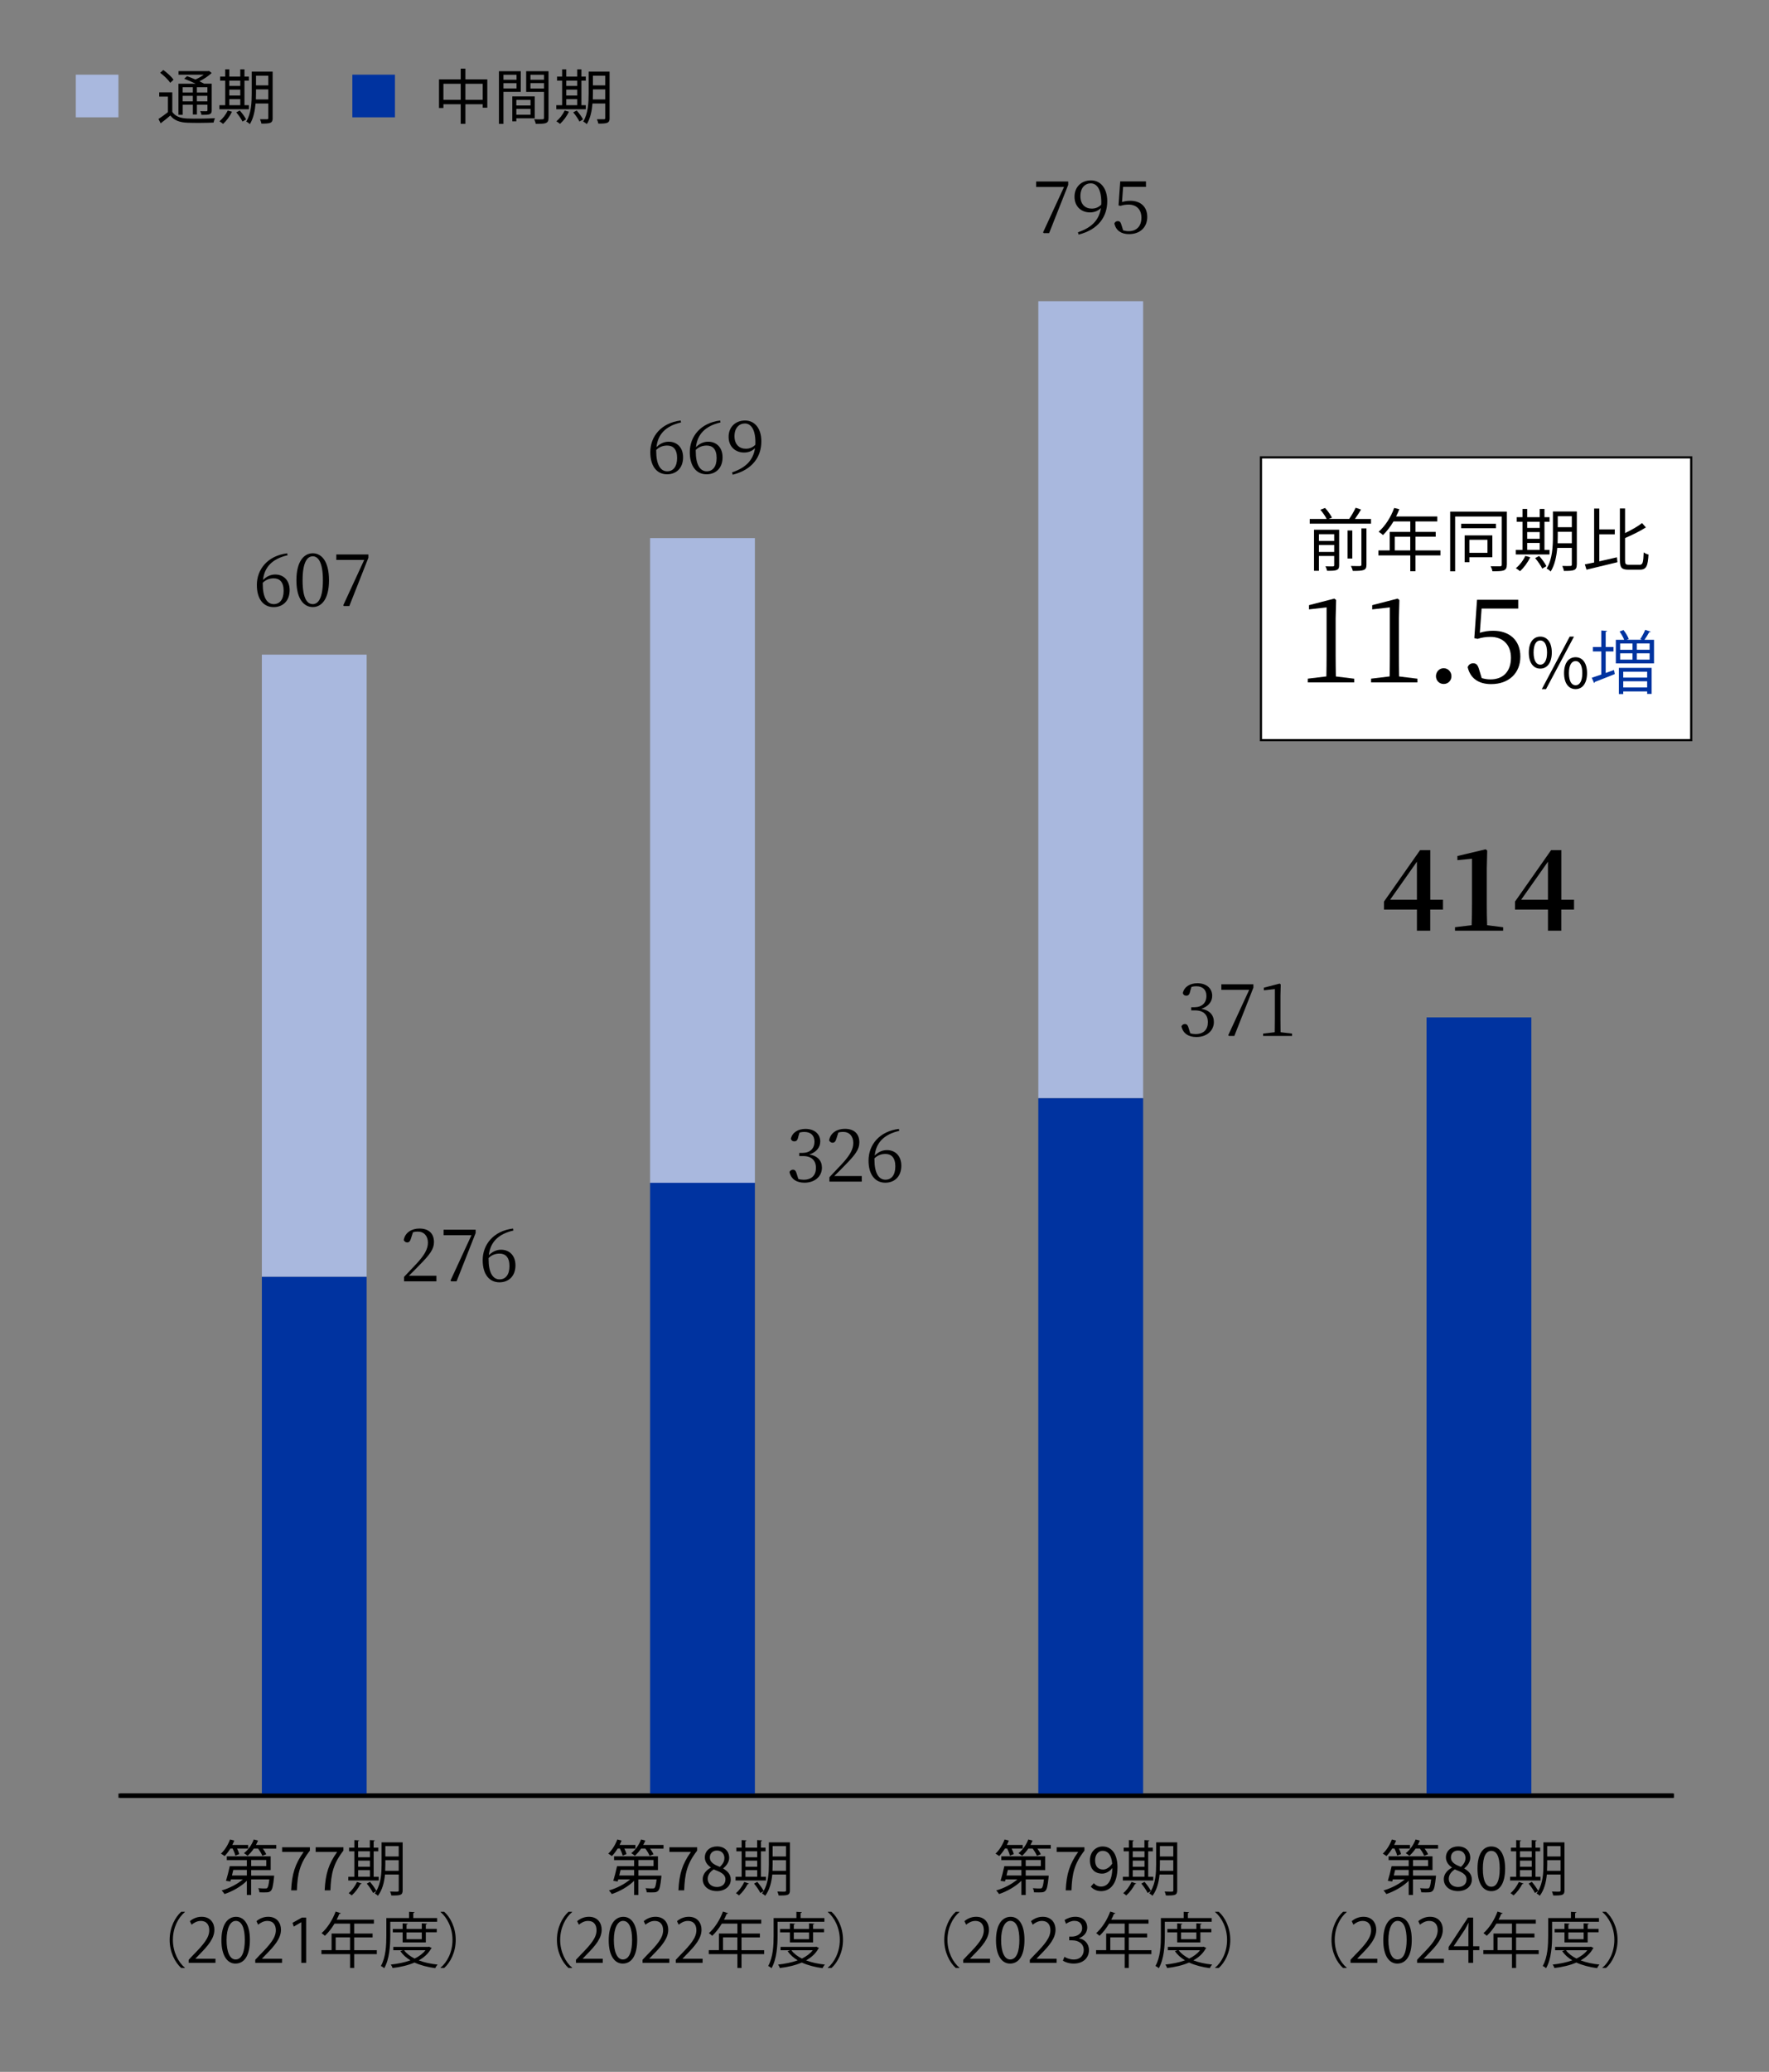 <?xml version="1.0" encoding="UTF-8"?>
<svg xmlns="http://www.w3.org/2000/svg" viewBox="0 0 410 480">
  <rect x="0" y="0" width="410" height="480" fill="#808080" stroke="none"/>
  <defs>
    <style>
      .cls-1, .cls-2 {
        fill: none;
      }

      .cls-3 {
        fill: #0033a0;
      }

      .cls-4 {
        fill: #a9b8de;
      }

      .cls-5 {
        fill: #fff;
        stroke-width: .5px;
      }

      .cls-5, .cls-2 {
        stroke: #000;
        stroke-miterlimit: 10;
      }
    </style>
  </defs>
  <g id="_グラフ" data-name="グラフ">
    <g>
      <line class="cls-2" x1="27.85" y1="416.01" x2="387.77" y2="416.01"/>
      <g>
        <g>
          <path class="cls-1" d="M.63,416.05c0-4.42,1.72-6.56,4.08-6.56s3.86,2.26,3.86,6.4c0,4.39-1.54,6.65-4.05,6.65-2.29,0-3.9-2.26-3.9-6.48Zm6.53-.1c0-3.16-.76-5.33-2.53-5.33-1.5,0-2.57,2.01-2.57,5.33s.93,5.43,2.51,5.43c1.87,0,2.58-2.43,2.58-5.43Z"/>
          <path class="cls-1" d="M10.25,421.47c0-.64,.42-1.1,1.01-1.1s1,.46,1,1.1c0,.61-.39,1.06-1.01,1.06s-1-.51-1-1.06Z"/>
          <path class="cls-1" d="M13.61,416.05c0-4.42,1.72-6.56,4.08-6.56s3.86,2.26,3.86,6.4c0,4.39-1.54,6.65-4.05,6.65-2.29,0-3.9-2.26-3.9-6.48Zm6.53-.1c0-3.16-.76-5.33-2.53-5.33-1.5,0-2.57,2.01-2.57,5.33s.93,5.43,2.51,5.43c1.87,0,2.58-2.43,2.58-5.43Z"/>
        </g>
        <g>
          <path class="cls-1" d="M8.26,373.34H.79v-.86l1.23-1.3c3-3.04,4.52-4.88,4.52-6.94,0-1.35-.59-2.6-2.41-2.6-1.01,0-1.92,.56-2.53,1.05l-.47-.98c.78-.69,1.92-1.23,3.27-1.23,2.55,0,3.56,1.86,3.56,3.59,0,2.38-1.67,4.4-4.29,7.04l-1,1.05v.03h5.59v1.15Z"/>
          <path class="cls-1" d="M10.25,372.48c0-.64,.42-1.1,1.01-1.1s1,.46,1,1.1c0,.61-.39,1.06-1.01,1.06s-1-.51-1-1.06Z"/>
          <path class="cls-1" d="M20.78,360.7v1.17h-4.54l-.52,3.58c.27-.03,.54-.07,.98-.07,2.24,0,4.25,1.33,4.25,3.88s-1.86,4.29-4.35,4.29c-1.27,0-2.33-.37-2.9-.74l.41-1.1c.47,.32,1.4,.71,2.5,.71,1.59,0,2.95-1.17,2.94-2.99,0-1.74-1.11-2.95-3.48-2.95-.67,0-1.2,.05-1.62,.12l.79-5.89h5.55Z"/>
        </g>
        <g>
          <path class="cls-1" d="M7.81,311.7v1.17H3.27l-.52,3.58c.27-.03,.54-.07,.98-.07,2.24,0,4.25,1.33,4.25,3.88s-1.86,4.29-4.35,4.29c-1.27,0-2.33-.37-2.9-.74l.41-1.1c.47,.32,1.4,.71,2.5,.71,1.59,0,2.95-1.17,2.94-2.99,0-1.74-1.11-2.95-3.48-2.95-.67,0-1.2,.05-1.62,.12l.79-5.89H7.81Z"/>
          <path class="cls-1" d="M10.25,323.48c0-.64,.42-1.1,1.01-1.1s1,.46,1,1.1c0,.61-.39,1.06-1.01,1.06s-1-.51-1-1.06Z"/>
          <path class="cls-1" d="M13.61,318.07c0-4.42,1.72-6.56,4.08-6.56s3.86,2.26,3.86,6.4c0,4.39-1.54,6.65-4.05,6.65-2.29,0-3.9-2.26-3.9-6.48Zm6.53-.1c0-3.16-.76-5.33-2.53-5.33-1.5,0-2.57,2.01-2.57,5.33s.93,5.43,2.51,5.43c1.87,0,2.58-2.43,2.58-5.43Z"/>
        </g>
        <g>
          <path class="cls-1" d="M1.02,262.71h7.41v.89l-5.28,11.75H1.71l5.28-11.44v-.03H1.02v-1.16Z"/>
          <path class="cls-1" d="M10.25,274.49c0-.64,.42-1.1,1.01-1.1s1,.46,1,1.1c0,.61-.39,1.06-1.01,1.06s-1-.51-1-1.06Z"/>
          <path class="cls-1" d="M20.78,262.71v1.16h-4.54l-.52,3.58c.27-.03,.54-.07,.98-.07,2.24,0,4.25,1.33,4.25,3.88s-1.86,4.29-4.35,4.29c-1.27,0-2.33-.37-2.9-.74l.41-1.1c.47,.32,1.4,.71,2.5,.71,1.59,0,2.95-1.16,2.94-2.99,0-1.74-1.11-2.95-3.48-2.95-.67,0-1.2,.05-1.62,.12l.79-5.89h5.55Z"/>
        </g>
        <g>
          <path class="cls-1" d="M.63,220.08c0-4.42,1.72-6.56,4.08-6.56s3.86,2.26,3.86,6.4c0,4.39-1.54,6.65-4.05,6.65-2.29,0-3.9-2.26-3.9-6.48Zm6.53-.1c0-3.16-.76-5.33-2.53-5.33-1.5,0-2.57,2.01-2.57,5.33s.93,5.43,2.51,5.43c1.87,0,2.58-2.43,2.58-5.43Z"/>
          <path class="cls-1" d="M10.25,225.5c0-.64,.42-1.1,1.01-1.1s1,.46,1,1.1c0,.61-.39,1.06-1.01,1.06s-1-.51-1-1.06Z"/>
          <path class="cls-1" d="M13.61,220.08c0-4.42,1.72-6.56,4.08-6.56s3.86,2.26,3.86,6.4c0,4.39-1.54,6.65-4.05,6.65-2.29,0-3.9-2.26-3.9-6.48Zm6.53-.1c0-3.16-.76-5.33-2.53-5.33-1.5,0-2.57,2.01-2.57,5.33s.93,5.43,2.51,5.43c1.87,0,2.58-2.43,2.58-5.43Z"/>
        </g>
        <g>
          <path class="cls-1" d="M8.26,177.36H.79v-.86l1.23-1.3c3-3.04,4.52-4.88,4.52-6.94,0-1.35-.59-2.6-2.41-2.6-1.01,0-1.92,.56-2.53,1.05l-.47-.98c.78-.69,1.92-1.23,3.27-1.23,2.55,0,3.56,1.86,3.56,3.59,0,2.38-1.67,4.4-4.29,7.04l-1,1.05v.03h5.59v1.15Z"/>
          <path class="cls-1" d="M10.25,176.5c0-.64,.42-1.1,1.01-1.1s1,.46,1,1.1c0,.61-.39,1.06-1.01,1.06s-1-.51-1-1.06Z"/>
          <path class="cls-1" d="M20.78,164.72v1.16h-4.54l-.52,3.58c.27-.03,.54-.07,.98-.07,2.24,0,4.25,1.33,4.25,3.88s-1.86,4.29-4.35,4.29c-1.27,0-2.33-.37-2.9-.74l.41-1.1c.47,.32,1.4,.71,2.5,.71,1.59,0,2.95-1.16,2.94-2.99,0-1.74-1.11-2.95-3.48-2.95-.67,0-1.2,.05-1.62,.12l.79-5.89h5.55Z"/>
        </g>
        <g>
          <path class="cls-1" d="M7.81,115.73v1.16H3.27l-.52,3.58c.27-.03,.54-.07,.98-.07,2.24,0,4.25,1.33,4.25,3.88s-1.86,4.29-4.35,4.29c-1.27,0-2.33-.37-2.9-.74l.41-1.1c.47,.32,1.4,.71,2.5,.71,1.59,0,2.95-1.16,2.94-2.99,0-1.74-1.11-2.95-3.48-2.95-.67,0-1.2,.05-1.62,.12l.79-5.89H7.81Z"/>
          <path class="cls-1" d="M10.25,127.51c0-.64,.42-1.1,1.01-1.1s1,.46,1,1.1c0,.61-.39,1.06-1.01,1.06s-1-.51-1-1.06Z"/>
          <path class="cls-1" d="M13.61,122.09c0-4.42,1.72-6.56,4.08-6.56s3.86,2.26,3.86,6.4c0,4.39-1.54,6.65-4.05,6.65-2.29,0-3.9-2.26-3.9-6.48Zm6.53-.1c0-3.16-.76-5.33-2.53-5.33-1.5,0-2.57,2.01-2.57,5.33s.93,5.43,2.51,5.43c1.87,0,2.58-2.43,2.58-5.43Z"/>
        </g>
        <g>
          <path class="cls-1" d="M1.02,66.73h7.41v.89l-5.28,11.75H1.71l5.28-11.44v-.03H1.02v-1.16Z"/>
          <path class="cls-1" d="M10.25,78.51c0-.64,.42-1.1,1.01-1.1s1,.46,1,1.1c0,.61-.39,1.06-1.01,1.06s-1-.51-1-1.06Z"/>
          <path class="cls-1" d="M20.78,66.73v1.16h-4.54l-.52,3.58c.27-.03,.54-.07,.98-.07,2.24,0,4.25,1.33,4.25,3.88s-1.86,4.29-4.35,4.29c-1.27,0-2.33-.37-2.9-.74l.41-1.1c.47,.32,1.4,.71,2.5,.71,1.59,0,2.95-1.16,2.94-2.99,0-1.74-1.11-2.95-3.48-2.95-.67,0-1.2,.05-1.62,.12l.79-5.89h5.55Z"/>
        </g>
        <g>
          <path class="cls-1" d="M.63,24.1c0-4.42,1.72-6.56,4.08-6.56s3.86,2.26,3.86,6.4c0,4.39-1.54,6.65-4.05,6.65-2.29,0-3.9-2.26-3.9-6.48Zm6.53-.1c0-3.16-.76-5.33-2.53-5.33-1.5,0-2.57,2.01-2.57,5.33s.93,5.43,2.51,5.43c1.87,0,2.58-2.43,2.58-5.43Z"/>
          <path class="cls-1" d="M10.25,29.52c0-.64,.42-1.1,1.01-1.1s1,.46,1,1.1c0,.61-.39,1.06-1.01,1.06s-1-.51-1-1.06Z"/>
          <path class="cls-1" d="M13.61,24.1c0-4.42,1.72-6.56,4.08-6.56s3.86,2.26,3.86,6.4c0,4.39-1.54,6.65-4.05,6.65-2.29,0-3.9-2.26-3.9-6.48Zm6.53-.1c0-3.16-.76-5.33-2.53-5.33-1.5,0-2.57,2.01-2.57,5.33s.93,5.43,2.51,5.43c1.87,0,2.58-2.43,2.58-5.43Z"/>
        </g>
      </g>
      <g>
        <g>
          <rect class="cls-4" x="60.69" y="151.66" width="24.29" height="144.15"/>
          <rect class="cls-4" x="150.67" y="124.66" width="24.29" height="149.38"/>
          <rect class="cls-4" x="240.65" y="69.78" width="24.29" height="184.65"/>
        </g>
        <g>
          <rect class="cls-3" x="60.69" y="295.81" width="24.29" height="120.2"/>
          <rect class="cls-3" x="150.67" y="274.03" width="24.29" height="141.97"/>
          <rect class="cls-3" x="240.65" y="254.43" width="24.29" height="161.57"/>
          <rect class="cls-3" x="330.63" y="235.71" width="24.29" height="180.3"/>
        </g>
      </g>
    </g>
  </g>
  <g id="_テキスト" data-name="テキスト">
    <g>
      <path d="M66.65,128.64c-3.59,.82-5.39,2.79-5.69,5.73,.8-.83,1.79-1.27,2.82-1.27,1.99,0,3.35,1.39,3.35,3.62,0,2.48-1.56,3.93-3.71,3.93-2.41,0-3.89-1.92-3.89-5.13,0-3.64,2.52-6.78,7.04-7.33l.08,.46Zm-5.75,6.66c0,3.04,.95,4.66,2.55,4.66,1.36,0,2.29-1.05,2.29-3.08s-.92-2.89-2.29-2.89c-.87,0-1.77,.25-2.55,1.02v.29Z"/>
      <path d="M76.25,134.44c0,4.54-1.84,6.2-3.76,6.2s-3.79-1.67-3.79-6.2,1.85-6.26,3.79-6.26,3.76,1.7,3.76,6.26Zm-3.76,5.52c1.19,0,2.35-1.22,2.35-5.52s-1.16-5.56-2.35-5.56-2.36,1.19-2.36,5.56,1.14,5.52,2.36,5.52Z"/>
      <path d="M85.38,128.44v.78l-4.42,11.19h-1.24l-.17-.17,4.86-10.52h-6.46v-1.27h7.43Z"/>
    </g>
    <g>
      <path d="M39.91,25.89c.67,1.05,1.88,1.51,3.52,1.57,1.53,.07,4.72,.03,6.39-.08-.11,.24-.27,.71-.32,1.02-1.55,.07-4.52,.1-6.07,.03-1.83-.07-3.1-.56-3.95-1.67-.71,.62-1.46,1.22-2.25,1.81l-.5-1.01c.67-.42,1.47-1.01,2.19-1.58v-3.6h-2.02v-.98h3.03v4.5Zm-.46-6.7c-.43-.69-1.44-1.67-2.33-2.33l.73-.64c.88,.63,1.92,1.57,2.37,2.26l-.77,.71Zm2.89,7.41h-.98v-7.2h3.99c-.83-.41-1.82-.85-2.66-1.16l.66-.59c.6,.21,1.29,.49,1.95,.77,.67-.29,1.36-.7,1.92-1.11h-5.84v-.83h6.84l.2-.06,.64,.49c-.74,.7-1.79,1.4-2.83,1.92,.41,.2,.77,.39,1.08,.56h1.76v6.16c0,.5-.11,.76-.48,.91-.36,.14-.95,.15-1.89,.15-.04-.25-.17-.62-.29-.85,.66,.03,1.26,.01,1.43,.01,.18,0,.24-.06,.24-.24v-1.27h-2.44v2.27h-.94v-2.27h-2.35v2.33Zm0-6.4v1.23h2.35v-1.23h-2.35Zm2.35,3.28v-1.27h-2.35v1.27h2.35Zm3.38-3.28h-2.44v1.23h2.44v-1.23Zm0,3.28v-1.27h-2.44v1.27h2.44Z"/>
      <path d="M57.68,25.31h-6.84v-.94h1.36v-5.69h-1.18v-.94h1.18v-1.68h.95v1.68h2.54v-1.68h.97v1.68h1.02v.94h-1.02v5.69h1.02v.94Zm-3.91,.56c-.5,1.08-1.3,2.14-2.07,2.83-.2-.17-.59-.46-.84-.6,.77-.63,1.5-1.57,1.92-2.49l.99,.27Zm-.62-7.19v1.23h2.54v-1.23h-2.54Zm0,3.45h2.54v-1.37h-2.54v1.37Zm0,2.24h2.54v-1.4h-2.54v1.4Zm2.42,1.23c.56,.63,1.2,1.5,1.47,2.07l-.84,.49c-.25-.56-.88-1.47-1.44-2.13l.81-.43Zm7.63,1.75c0,.62-.15,.92-.53,1.09-.41,.17-1.05,.2-2.09,.2-.04-.29-.2-.74-.32-1.01,.74,.01,1.44,.01,1.64,0,.21,0,.29-.07,.29-.29v-3.36h-2.96c-.14,1.67-.49,3.45-1.33,4.79-.17-.2-.59-.52-.83-.6,1.16-1.85,1.27-4.51,1.27-6.51v-5.06h4.85v10.76Zm-1.01-4.31v-2.33h-2.86v.94c0,.43-.01,.91-.03,1.39h2.89Zm-2.86-5.49v2.23h2.86v-2.23h-2.86Z"/>
    </g>
    <g>
      <path d="M157.84,97.87c-3.59,.82-5.39,2.79-5.69,5.73,.8-.83,1.79-1.27,2.82-1.27,1.99,0,3.35,1.39,3.35,3.62,0,2.48-1.56,3.93-3.71,3.93-2.41,0-3.89-1.92-3.89-5.13,0-3.64,2.52-6.78,7.04-7.33l.08,.46Zm-5.75,6.66c0,3.04,.95,4.66,2.55,4.66,1.36,0,2.29-1.05,2.29-3.08s-.92-2.89-2.29-2.89c-.87,0-1.77,.25-2.55,1.02v.29Z"/>
      <path d="M167,97.87c-3.59,.82-5.39,2.79-5.7,5.73,.8-.83,1.79-1.27,2.82-1.27,1.99,0,3.35,1.39,3.35,3.62,0,2.48-1.56,3.93-3.71,3.93-2.41,0-3.89-1.92-3.89-5.13,0-3.64,2.52-6.78,7.04-7.33l.08,.46Zm-5.75,6.66c0,3.04,.95,4.66,2.55,4.66,1.36,0,2.29-1.05,2.29-3.08s-.92-2.89-2.29-2.89c-.87,0-1.77,.25-2.55,1.02v.29Z"/>
      <path d="M169.69,109.43c3.33-1.12,4.91-2.97,5.3-5.61-.66,.68-1.53,1.02-2.55,1.02-2.01,0-3.59-1.39-3.57-3.65,0-2.24,1.58-3.77,3.82-3.77s3.77,1.85,3.77,4.83c0,3.5-1.99,6.56-6.65,7.73l-.14-.54Zm5.37-6.37c.02-.19,.02-.37,.02-.58,0-2.97-1.02-4.37-2.45-4.37-1.29,0-2.4,1-2.4,2.94s1.14,2.91,2.63,2.91c.87,0,1.56-.29,2.19-.9Z"/>
    </g>
    <rect class="cls-5" x="292.25" y="105.96" width="99.72" height="65.51"/>
    <g>
      <path d="M185.01,263.42c-.17,.7-.37,1-.92,1-.36,0-.65-.15-.8-.59,.37-1.56,1.78-2.29,3.4-2.29,2.09,0,3.42,1.19,3.42,2.91,0,1.39-.92,2.5-2.53,3.01,1.96,.34,2.92,1.48,2.92,3.06,0,2.02-1.65,3.48-4.05,3.48-1.75,0-3.09-.75-3.47-2.48,.17-.34,.44-.53,.8-.53,.51,0,.7,.34,.92,1.09l.32,1.05c.42,.14,.83,.19,1.22,.19,1.89,0,2.87-1.05,2.87-2.75s-.99-2.74-2.99-2.74h-.87v-.73h.73c1.7,0,2.79-.95,2.79-2.62,0-1.41-.85-2.24-2.35-2.24-.34,0-.7,.03-1.11,.14l-.32,1.05Z"/>
      <path d="M199.73,272.48v1.27h-7.5v-1.02c1.05-1.09,2.11-2.23,2.92-3.09,1.87-2.02,2.62-3.42,2.62-4.84,0-1.53-.88-2.57-2.35-2.57-.32,0-.71,.03-1.12,.15l-.42,1.31c-.2,.73-.46,1.05-.9,1.05-.37,0-.63-.2-.82-.53,.29-1.78,1.87-2.69,3.64-2.69,2.29,0,3.37,1.27,3.37,3.14,0,1.56-.82,2.79-3.54,5.51-.48,.51-1.34,1.38-2.28,2.29h6.37Z"/>
      <path d="M208.42,261.99c-3.59,.82-5.39,2.79-5.69,5.73,.8-.83,1.79-1.27,2.82-1.27,1.99,0,3.35,1.39,3.35,3.62,0,2.48-1.56,3.93-3.71,3.93-2.41,0-3.89-1.92-3.89-5.13,0-3.64,2.52-6.78,7.04-7.33l.08,.46Zm-5.75,6.66c0,3.04,.95,4.66,2.55,4.66,1.36,0,2.29-1.05,2.29-3.08s-.92-2.89-2.29-2.89c-.87,0-1.77,.25-2.55,1.02v.29Z"/>
    </g>
    <g>
      <path d="M247.58,42.04v.78l-4.42,11.19h-1.24l-.17-.17,4.86-10.52h-6.46v-1.27h7.43Z"/>
      <path d="M249.86,53.8c3.33-1.12,4.91-2.97,5.3-5.61-.66,.68-1.53,1.02-2.55,1.02-2.01,0-3.59-1.39-3.57-3.65,0-2.24,1.58-3.77,3.82-3.77s3.77,1.85,3.77,4.83c0,3.5-1.99,6.56-6.65,7.73l-.14-.54Zm5.37-6.37c.02-.19,.02-.37,.02-.58,0-2.97-1.02-4.37-2.45-4.37-1.29,0-2.4,1-2.4,2.94s1.14,2.91,2.63,2.91c.87,0,1.56-.29,2.19-.9Z"/>
      <path d="M260.04,46.81c.63-.19,1.22-.29,1.92-.29,2.35,0,3.94,1.34,3.94,3.74s-1.67,3.98-4.23,3.98c-1.8,0-3.01-.82-3.4-2.45,.14-.37,.42-.56,.8-.56,.48,0,.68,.24,.9,1.04l.34,1.1c.43,.12,.82,.19,1.26,.19,1.92,0,2.98-1.22,2.98-3.13s-1.17-3.03-2.98-3.03c-.63,0-1.26,.08-1.85,.29l-.48-.1,.39-5.56h5.97v1.27h-5.3l-.25,3.5Z"/>
    </g>
    <g>
      <path d="M275.85,229.67c-.17,.7-.37,1-.92,1-.36,0-.65-.15-.8-.59,.37-1.56,1.78-2.29,3.4-2.29,2.09,0,3.42,1.19,3.42,2.91,0,1.39-.92,2.5-2.53,3.01,1.96,.34,2.92,1.48,2.92,3.06,0,2.02-1.65,3.48-4.05,3.48-1.75,0-3.09-.75-3.47-2.48,.17-.34,.44-.53,.8-.53,.51,0,.7,.34,.92,1.09l.32,1.05c.42,.14,.83,.19,1.22,.19,1.89,0,2.87-1.05,2.87-2.75s-.99-2.74-2.99-2.74h-.87v-.73h.73c1.7,0,2.79-.95,2.79-2.62,0-1.41-.85-2.24-2.35-2.24-.34,0-.7,.03-1.11,.14l-.32,1.05Z"/>
      <path d="M290.5,228.03v.78l-4.42,11.19h-1.24l-.17-.17,4.86-10.52h-6.46v-1.27h7.43Z"/>
      <path d="M299.46,239.46v.54h-6.71v-.54l2.69-.32c.02-1.02,.03-2.02,.03-3.03v-6.97l-2.55,.29v-.61l3.67-.95,.25,.2-.07,2.63v5.41c0,1,.02,2.01,.03,3.03l2.65,.32Z"/>
    </g>
    <g>
      <path d="M101.14,295.57v1.28h-7.5v-1.02c1.05-1.09,2.11-2.23,2.92-3.09,1.87-2.02,2.62-3.42,2.62-4.84,0-1.53-.88-2.57-2.35-2.57-.32,0-.71,.03-1.12,.15l-.42,1.31c-.2,.73-.46,1.05-.9,1.05-.37,0-.63-.2-.82-.53,.29-1.79,1.87-2.69,3.64-2.69,2.29,0,3.37,1.27,3.37,3.14,0,1.56-.82,2.79-3.54,5.51-.48,.51-1.34,1.38-2.28,2.29h6.37Z"/>
      <path d="M110.24,284.88v.78l-4.42,11.19h-1.24l-.17-.17,4.86-10.52h-6.46v-1.27h7.43Z"/>
      <path d="M118.99,285.08c-3.59,.82-5.39,2.79-5.69,5.73,.8-.83,1.79-1.28,2.82-1.28,1.99,0,3.35,1.39,3.35,3.62,0,2.48-1.56,3.93-3.71,3.93-2.41,0-3.89-1.92-3.89-5.13,0-3.64,2.52-6.78,7.04-7.33l.08,.46Zm-5.75,6.66c0,3.04,.95,4.66,2.55,4.66,1.36,0,2.29-1.05,2.29-3.08s-.92-2.89-2.29-2.89c-.87,0-1.77,.25-2.55,1.02v.29Z"/>
    </g>
    <g>
      <path d="M334.43,210.73h-2.94v4.89h-3.09v-4.89h-7.64v-1.85l8.37-11.93h2.37v11.49h2.94v2.29Zm-6.03-2.29v-8.81l-6.21,8.81h6.21Z"/>
      <path d="M348.39,214.81v.81h-11.16v-.81l3.85-.47c.05-1.61,.08-3.22,.08-4.84v-10.56l-3.38,.34v-.96l6.55-1.56,.36,.29-.1,4.19v8.27c0,1.61,.03,3.22,.08,4.84l3.72,.47Z"/>
      <path d="M364.8,210.73h-2.94v4.89h-3.09v-4.89h-7.64v-1.85l8.37-11.93h2.37v11.49h2.94v2.29Zm-6.03-2.29v-8.81l-6.21,8.81h6.21Z"/>
    </g>
    <g>
      <path d="M317.76,120.23v1.09h-14.2v-1.09h3.92c-.29-.62-.91-1.49-1.46-2.13l1.09-.42c.62,.67,1.3,1.62,1.6,2.24l-.78,.3h4.77c.54-.77,1.15-1.83,1.5-2.59l1.25,.42c-.43,.74-.96,1.52-1.42,2.18h3.73Zm-7.38,10.72c0,.61-.14,.91-.58,1.1-.45,.19-1.14,.19-2.22,.19-.06-.3-.22-.75-.38-1.04,.8,.03,1.52,.03,1.73,.02,.24-.02,.3-.08,.3-.29v-2.13h-3.54v3.44h-1.14v-9.51h5.83v8.21Zm-4.69-7.19v1.57h3.54v-1.57h-3.54Zm3.54,4.1v-1.6h-3.54v1.6h3.54Zm4.19,1.54h-1.1v-6.5h1.1v6.5Zm2.11-6.98h1.17v8.4c0,.72-.16,1.04-.64,1.23-.51,.19-1.31,.22-2.53,.21-.06-.32-.26-.82-.43-1.14,.98,.03,1.84,.03,2.08,.02,.27-.02,.35-.08,.35-.32v-8.4Z"/>
      <path d="M333.85,128.67h-5.79v3.67h-1.2v-3.67h-7.39v-1.15h2.62v-4.29h4.77v-2.43h-3.89c-.72,1.23-1.57,2.32-2.43,3.15-.22-.19-.72-.59-1.02-.75,1.5-1.31,2.85-3.38,3.6-5.52l1.2,.29c-.22,.56-.48,1.14-.74,1.68h9.54v1.15h-5.06v2.43h4.69v1.12h-4.69v3.17h5.79v1.15Zm-7-1.15v-3.17h-3.58v3.17h3.58Z"/>
      <path d="M349.23,130.83c0,.74-.18,1.09-.66,1.3-.5,.19-1.3,.22-2.67,.22-.05-.34-.24-.85-.43-1.17,1.01,.03,1.94,.03,2.21,.02,.29-.02,.38-.11,.38-.37v-11.16h-10.8v12.69h-1.15v-13.83h13.13v12.29Zm-2.51-8.45h-8.07v-1.04h8.07v1.04Zm-6.16,6.72v1.15h-1.1v-6.21h6.42v5.06h-5.31Zm0-4.05v3.02h4.19v-3.02h-4.19Z"/>
      <path d="M359.13,128.46h-7.81v-1.07h1.55v-6.5h-1.34v-1.07h1.34v-1.92h1.09v1.92h2.9v-1.92h1.1v1.92h1.17v1.07h-1.17v6.5h1.17v1.07Zm-4.47,.64c-.58,1.23-1.49,2.45-2.37,3.23-.22-.19-.67-.53-.96-.69,.88-.72,1.71-1.79,2.19-2.85l1.14,.3Zm-.7-8.21v1.41h2.9v-1.41h-2.9Zm0,3.94h2.9v-1.57h-2.9v1.57Zm0,2.56h2.9v-1.6h-2.9v1.6Zm2.77,1.41c.64,.72,1.38,1.71,1.68,2.37l-.96,.56c-.29-.64-1.01-1.68-1.65-2.43l.93-.5Zm8.72,2c0,.7-.18,1.06-.61,1.25-.46,.19-1.2,.22-2.38,.22-.05-.34-.22-.85-.37-1.15,.85,.02,1.65,.02,1.87,0,.24,0,.34-.08,.34-.34v-3.84h-3.38c-.16,1.9-.56,3.94-1.52,5.47-.19-.22-.67-.59-.94-.69,1.33-2.11,1.46-5.15,1.46-7.44v-5.78h5.54v12.29Zm-1.15-4.93v-2.66h-3.26v1.07c0,.5-.02,1.04-.03,1.58h3.3Zm-3.26-6.27v2.54h3.26v-2.54h-3.26Z"/>
      <path d="M370.66,130.05c1.31-.29,2.74-.62,4.1-.94l.11,1.14c-2.51,.62-5.2,1.26-7.17,1.73l-.38-1.23c.62-.11,1.36-.26,2.15-.43v-12.5h1.2v4.83h3.59v1.14h-3.59v6.27Zm9.36,.8c.74,0,.85-.58,.94-2.88,.3,.24,.78,.43,1.12,.51-.16,2.61-.48,3.5-2,3.5h-2.67c-1.55,0-1.97-.46-1.97-2.19v-11.99h1.2v5.7c1.47-.7,2.99-1.57,3.94-2.32l.88,1.01c-1.33,.86-3.14,1.74-4.82,2.46v5.15c0,.88,.13,1.04,.9,1.04h2.48Z"/>
      <path d="M313.86,157.23v.87h-10.75v-.87l4.3-.52c.03-1.63,.05-3.24,.05-4.84v-11.15l-4.08,.46v-.98l5.88-1.52,.41,.33-.11,4.22v8.65c0,1.61,.03,3.21,.05,4.84l4.25,.52Z"/>
      <path d="M328.52,157.23v.87h-10.75v-.87l4.3-.52c.03-1.63,.05-3.24,.05-4.84v-11.15l-4.08,.46v-.98l5.88-1.52,.41,.33-.11,4.22v8.65c0,1.61,.03,3.21,.05,4.84l4.24,.52Z"/>
      <path d="M332.81,156.66c0-1.01,.76-1.85,1.79-1.85s1.8,.84,1.8,1.85-.76,1.8-1.8,1.8-1.79-.82-1.79-1.8Z"/>
      <path d="M342.99,146.59c1.01-.3,1.96-.46,3.07-.46,3.75,0,6.31,2.15,6.31,5.99s-2.67,6.37-6.77,6.37c-2.88,0-4.82-1.31-5.44-3.92,.22-.6,.68-.9,1.28-.9,.76,0,1.09,.38,1.44,1.66l.54,1.77c.68,.19,1.31,.3,2.01,.3,3.07,0,4.76-1.96,4.76-5.01s-1.88-4.84-4.76-4.84c-1.01,0-2.01,.14-2.97,.46l-.76-.16,.63-8.9h9.55v2.04h-8.49l-.41,5.6Z"/>
      <path d="M354.33,151.17c0-2.35,1.06-3.68,2.66-3.68s2.67,1.33,2.67,3.68-1.06,3.73-2.67,3.73-2.66-1.36-2.66-3.73Zm4.23,0c0-1.87-.64-2.79-1.57-2.79s-1.55,.91-1.55,2.79,.64,2.82,1.55,2.82,1.57-.94,1.57-2.82Zm5.25-3.68h.99l-6.48,12.17h-.98l6.47-12.17Zm-1.31,8.45c0-2.35,1.07-3.68,2.67-3.68s2.66,1.33,2.66,3.68-1.06,3.71-2.66,3.71-2.67-1.34-2.67-3.71Zm4.23,0c0-1.87-.64-2.79-1.55-2.79s-1.55,.91-1.55,2.79,.62,2.82,1.55,2.82,1.55-.94,1.55-2.82Z"/>
      <path class="cls-3" d="M372.15,155.91l1.92-.69c.05,.21,.1,.43,.19,.94-1.7,.69-3.47,1.39-4.61,1.82-.02,.13-.1,.22-.19,.26l-.54-1.22c.61-.19,1.38-.46,2.21-.75v-5.35h-1.94v-1.02h1.94v-3.83l1.34,.1c-.02,.11-.11,.18-.32,.21v3.52h1.81v1.02h-1.81v4.98Zm10.42-9.57c-.05,.1-.16,.13-.34,.13-.27,.51-.7,1.22-1.09,1.75h2.21v5.47h-8.85v-5.47h1.94c-.22-.56-.66-1.33-1.07-1.91l.91-.35c.5,.64,1.01,1.5,1.22,2.06l-.46,.19h3.5c-.14-.06-.29-.11-.38-.14,.4-.59,.9-1.52,1.15-2.16l1.26,.43Zm-7.36,14.47v-6.08h7.59v6.03h-1.04v-.58h-5.54v.62h-1.01Zm.29-11.73v1.46h2.87v-1.46h-2.87Zm0,2.27v1.47h2.87v-1.47h-2.87Zm6.26,4.27h-5.54v1.36h5.54v-1.36Zm-5.54,3.65h5.54v-1.44h-5.54v1.44Zm6.11-8.74v-1.46h-2.96v1.46h2.96Zm0,2.29v-1.47h-2.96v1.47h2.96Z"/>
    </g>
    <rect class="cls-4" x="17.57" y="17.3" width="9.88" height="9.88"/>
    <g>
      <path d="M112.94,18.39v6.56h-1.06v-.8h-4.02v4.54h-1.08v-4.54h-4.01v.87h-1.02v-6.63h5.03v-2.49h1.08v2.49h5.08Zm-6.16,4.73v-3.71h-4.01v3.71h4.01Zm5.1,0v-3.71h-4.02v3.71h4.02Z"/>
      <path d="M116.68,21.28v7.42h-1.04v-12.2h5.06v4.78h-4.02Zm0-3.96v1.16h3.03v-1.16h-3.03Zm3.03,3.17v-1.23h-3.03v1.23h3.03Zm-.04,6.92v.7h-.94v-5.77h5.2v5.07h-4.26Zm0-4.26v1.29h3.29v-1.29h-3.29Zm3.29,3.43v-1.36h-3.29v1.36h3.29Zm4.17,.74c0,.66-.15,1.01-.62,1.19-.45,.17-1.19,.18-2.35,.18-.04-.29-.21-.78-.36-1.06,.85,.04,1.71,.03,1.96,.01,.24,0,.32-.08,.32-.34v-6.01h-4.13v-4.79h5.18v10.81Zm-4.19-10v1.16h3.14v-1.16h-3.14Zm3.14,3.18v-1.25h-3.14v1.25h3.14Z"/>
      <path d="M135.77,25.31h-6.84v-.94h1.36v-5.69h-1.18v-.94h1.18v-1.68h.95v1.68h2.54v-1.68h.97v1.68h1.02v.94h-1.02v5.69h1.02v.94Zm-3.91,.56c-.5,1.08-1.3,2.14-2.07,2.83-.2-.17-.59-.46-.84-.6,.77-.63,1.5-1.57,1.92-2.49l.99,.27Zm-.62-7.19v1.23h2.54v-1.23h-2.54Zm0,3.45h2.54v-1.37h-2.54v1.37Zm0,2.24h2.54v-1.4h-2.54v1.4Zm2.42,1.23c.56,.63,1.2,1.5,1.47,2.07l-.84,.49c-.25-.56-.88-1.47-1.44-2.13l.81-.43Zm7.63,1.75c0,.62-.15,.92-.53,1.09-.41,.17-1.05,.2-2.09,.2-.04-.29-.2-.74-.32-1.01,.74,.01,1.44,.01,1.64,0,.21,0,.29-.07,.29-.29v-3.36h-2.96c-.14,1.67-.49,3.45-1.33,4.79-.17-.2-.59-.52-.83-.6,1.16-1.85,1.27-4.51,1.27-6.51v-5.06h4.85v10.76Zm-1.01-4.31v-2.33h-2.86v.94c0,.43-.01,.91-.03,1.39h2.89Zm-2.86-5.49v2.23h2.86v-2.23h-2.86Z"/>
    </g>
    <rect class="cls-3" x="81.66" y="17.3" width="9.88" height="9.88"/>
    <line class="cls-2" x1="387.97" y1="416.01" x2="27.46" y2="416.01"/>
    <g>
      <path d="M53.38,428.28c-.41,.66-.87,1.26-1.32,1.72-.18-.14-.6-.43-.85-.56,.88-.81,1.65-2.05,2.1-3.28l.98,.25c-.13,.35-.28,.69-.45,1.02h3.67v.84h-2.56c.22,.45,.42,.94,.5,1.27l-.9,.36c-.1-.43-.36-1.09-.63-1.64h-.55Zm10.16,6.22s-.01,.27-.03,.42c-.2,1.93-.39,2.79-.74,3.14-.24,.24-.49,.32-.88,.34-.36,.03-1.04,.03-1.77,0-.01-.29-.11-.7-.28-.95,.69,.06,1.34,.06,1.6,.06,.24,0,.38,0,.49-.1,.2-.2,.35-.76,.49-2h-4.22v3.61h-.99v-3.29c-1.34,1.34-3.38,2.48-5.18,3.07-.15-.25-.43-.62-.66-.83,1.72-.48,3.64-1.46,4.92-2.56h-2.76c-.06,.17-.1,.34-.14,.48l-1.01-.15c.28-.9,.64-2.3,.87-3.39h3.96v-1.41h-4.65v-.88h10.17v3.18h-4.52v1.29h5.34Zm-9.47-1.29c-.1,.43-.21,.87-.31,1.29h3.45v-1.29h-3.14Zm9.95-5.77v.84h-3.11c.34,.45,.64,.94,.8,1.3l-.91,.36c-.17-.46-.57-1.12-.99-1.67h-.99c-.43,.64-.94,1.22-1.44,1.67-.18-.17-.6-.48-.84-.6,.97-.77,1.82-1.93,2.27-3.18l.99,.25c-.14,.35-.29,.69-.48,1.02h4.71Zm-5.81,4.89h3.5v-1.41h-3.5v1.41Z"/>
      <path d="M70.36,429.05h-4.97v-1.09h6.43v.78c-2.35,3.03-2.86,5.31-3.01,9.2h-1.33c.17-3.77,.92-6.15,2.89-8.89Z"/>
      <path d="M78.13,429.05h-4.97v-1.09h6.43v.78c-2.35,3.03-2.86,5.31-3.01,9.2h-1.33c.17-3.77,.92-6.15,2.89-8.89Z"/>
      <path d="M87.77,434.81v.85h-7.05v-.85h1.41v-5.91h-1.22v-.85h1.22v-1.75l1.13,.07c-.01,.1-.08,.15-.27,.18v1.5h2.73v-1.75l1.15,.07c-.01,.1-.08,.17-.27,.18v1.5h1.07v.85h-1.07v5.91h1.15Zm-3.94,1.55c-.04,.08-.14,.13-.29,.13-.49,.94-1.27,1.98-2.03,2.63-.17-.15-.49-.41-.7-.53,.73-.59,1.48-1.6,1.93-2.59l1.09,.36Zm1.91-7.47h-2.73v1.39h2.73v-1.39Zm-2.73,2.17v1.42h2.73v-1.42h-2.73Zm0,2.19v1.55h2.73v-1.55h-2.73Zm10.31-6.42v11.11c0,1.13-.52,1.22-2.62,1.19-.03-.24-.17-.66-.29-.91,.45,.01,.88,.03,1.21,.03,.71,0,.8,0,.8-.31v-3.66h-3.19c-.17,1.74-.6,3.57-1.65,4.93-.14-.18-.52-.46-.73-.56,.14-.17,.27-.35,.39-.55-.03,0-.63,.36-.77,.45-.27-.57-.9-1.51-1.46-2.17l.74-.41c.56,.66,1.19,1.53,1.48,2.1,1.09-1.83,1.21-4.22,1.21-6.09v-5.15h4.89Zm-4.01,5.15c0,.45-.01,.94-.04,1.44h3.14v-2.47h-3.1v1.02Zm3.1-4.29h-3.1v2.41h3.1v-2.41Z"/>
      <path d="M42.84,442.98c-1.53,1.28-2.77,3.61-2.77,6.44s1.29,5.21,2.77,6.44v.07h-.84c-1.41-1.27-2.68-3.63-2.68-6.51s1.26-5.24,2.68-6.51h.84v.07Z"/>
      <path d="M49.94,454.74h-6.21v-.71l1.02-1.08c2.49-2.52,3.75-4.05,3.75-5.76,0-1.12-.49-2.16-2-2.16-.84,0-1.6,.46-2.1,.87l-.39-.81c.64-.57,1.6-1.02,2.72-1.02,2.12,0,2.96,1.54,2.96,2.98,0,1.98-1.39,3.66-3.56,5.84l-.83,.87v.03h4.64v.95Z"/>
      <path d="M51.32,449.53c0-3.67,1.43-5.45,3.39-5.45s3.21,1.88,3.21,5.31c0,3.64-1.27,5.52-3.36,5.52-1.9,0-3.24-1.88-3.24-5.38Zm5.42-.08c0-2.62-.63-4.43-2.1-4.43-1.25,0-2.13,1.67-2.13,4.43s.77,4.51,2.09,4.51c1.56,0,2.14-2.02,2.14-4.51Z"/>
      <path d="M65.37,454.74h-6.21v-.71l1.02-1.08c2.49-2.52,3.75-4.05,3.75-5.76,0-1.12-.49-2.16-2-2.16-.84,0-1.6,.46-2.1,.87l-.39-.81c.64-.57,1.6-1.02,2.72-1.02,2.12,0,2.96,1.54,2.96,2.98,0,1.98-1.39,3.66-3.56,5.84l-.83,.87v.03h4.64v.95Z"/>
      <path d="M69.83,454.74v-9.4h-.03l-1.72,1-.28-.87,2.17-1.22h.99v10.49h-1.13Z"/>
      <path d="M87.33,451.8v.92h-5.24v3.21h-.95v-3.21h-6.64v-.92h2.35v-3.85h4.29v-2.3h-3.61c-.67,1.11-1.44,2.1-2.24,2.83-.17-.17-.53-.48-.76-.62,1.3-1.12,2.54-3.05,3.26-5l1.19,.38c-.06,.13-.18,.15-.32,.13-.18,.46-.39,.91-.63,1.36h8.63v.92h-4.57v2.3h4.26v.9h-4.26v2.96h5.24Zm-9.53,0h3.33v-2.96h-3.33v2.96Z"/>
      <path d="M101.31,445.23h-10.86v3.25c0,2.19-.17,5.37-1.4,7.51-.15-.17-.55-.43-.77-.53,1.16-2.03,1.26-4.92,1.26-6.98v-4.12h5.28v-1.44l1.25,.08c-.01,.1-.08,.17-.28,.2v1.16h5.52v.87Zm-1.88,5.76l.63,.31c-.03,.07-.08,.11-.14,.14-.64,1.16-1.64,2.06-2.86,2.73,1.29,.49,2.77,.81,4.37,.97-.21,.21-.43,.57-.56,.83-1.76-.24-3.4-.66-4.8-1.3-1.51,.66-3.28,1.05-5.08,1.27-.07-.24-.25-.59-.41-.8,1.58-.17,3.17-.48,4.55-.98-.97-.58-1.75-1.28-2.34-2.12l.59-.22h-2.23v-.78h8.11l.17-.04Zm-.74-.98h-5.37v-2.33h-2.28v-.79h2.28v-1.29l1.18,.08c-.01,.1-.1,.17-.28,.18v1.02h3.54v-1.29l1.21,.08c-.01,.1-.1,.17-.28,.18v1.02h2.54v.79h-2.54v2.33Zm-5.03,1.81c.57,.78,1.42,1.42,2.44,1.93,1.02-.5,1.89-1.13,2.51-1.93h-4.95Zm4.1-4.13h-3.54v1.57h3.54v-1.57Z"/>
      <path d="M102.11,455.86c1.53-1.27,2.77-3.61,2.77-6.44s-1.29-5.21-2.77-6.44v-.07h.84c1.43,1.27,2.67,3.63,2.67,6.51s-1.25,5.24-2.67,6.51h-.84v-.07Z"/>
    </g>
    <g>
      <path d="M143.14,428.28c-.41,.66-.87,1.26-1.32,1.72-.18-.14-.6-.43-.85-.56,.88-.81,1.65-2.05,2.1-3.28l.98,.25c-.13,.35-.28,.69-.45,1.02h3.67v.84h-2.56c.22,.45,.42,.94,.5,1.27l-.9,.36c-.1-.43-.36-1.09-.63-1.64h-.55Zm10.16,6.22s-.01,.27-.03,.42c-.2,1.93-.39,2.79-.74,3.14-.24,.24-.49,.32-.88,.34-.36,.03-1.04,.03-1.77,0-.01-.29-.11-.7-.28-.95,.69,.06,1.34,.06,1.6,.06,.24,0,.38,0,.49-.1,.2-.2,.35-.76,.49-2h-4.22v3.61h-.99v-3.29c-1.34,1.34-3.38,2.48-5.18,3.07-.15-.25-.43-.62-.66-.83,1.72-.48,3.64-1.46,4.92-2.56h-2.76c-.06,.17-.1,.34-.14,.48l-1.01-.15c.28-.9,.64-2.3,.87-3.39h3.96v-1.41h-4.65v-.88h10.17v3.18h-4.52v1.29h5.34Zm-9.47-1.29c-.1,.43-.21,.87-.31,1.29h3.45v-1.29h-3.14Zm9.95-5.77v.84h-3.11c.34,.45,.64,.94,.8,1.3l-.91,.36c-.17-.46-.57-1.12-.99-1.67h-.99c-.43,.64-.94,1.22-1.44,1.67-.18-.17-.6-.48-.84-.6,.97-.77,1.82-1.93,2.27-3.18l.99,.25c-.14,.35-.29,.69-.48,1.02h4.71Zm-5.81,4.89h3.5v-1.41h-3.5v1.41Z"/>
      <path d="M160.12,429.05h-4.97v-1.09h6.43v.78c-2.35,3.03-2.86,5.31-3.01,9.2h-1.33c.17-3.77,.92-6.15,2.89-8.89Z"/>
      <path d="M162.86,435.39c0-1.3,.95-2.2,1.89-2.7v-.06c-.74-.5-1.39-1.25-1.39-2.31,0-1.53,1.22-2.55,2.82-2.55,1.75,0,2.82,1.09,2.82,2.65,0,1.05-.77,1.95-1.37,2.41v.07c.88,.53,1.74,1.23,1.74,2.56,0,1.5-1.29,2.66-3.22,2.66s-3.28-1.15-3.28-2.73Zm5.28,.04c0-1.3-1.26-1.77-2.72-2.34-.81,.52-1.4,1.26-1.4,2.19,0,1.09,.91,1.89,2.14,1.89s1.97-.71,1.97-1.74Zm-.24-4.95c0-.98-.63-1.76-1.74-1.76-.95,0-1.64,.63-1.64,1.6,0,1.21,1.11,1.71,2.31,2.19,.69-.62,1.06-1.27,1.06-2.02Z"/>
      <path d="M177.53,434.81v.85h-7.05v-.85h1.41v-5.91h-1.22v-.85h1.22v-1.75l1.13,.07c-.01,.1-.08,.15-.27,.18v1.5h2.73v-1.75l1.15,.07c-.01,.1-.08,.17-.27,.18v1.5h1.07v.85h-1.07v5.91h1.15Zm-3.94,1.55c-.04,.08-.14,.13-.29,.13-.49,.94-1.27,1.98-2.03,2.63-.17-.15-.49-.41-.7-.53,.73-.59,1.48-1.6,1.93-2.59l1.09,.36Zm1.91-7.47h-2.73v1.39h2.73v-1.39Zm-2.73,2.17v1.42h2.73v-1.42h-2.73Zm0,2.19v1.55h2.73v-1.55h-2.73Zm10.31-6.42v11.11c0,1.13-.52,1.22-2.62,1.19-.03-.24-.17-.66-.29-.91,.45,.01,.88,.03,1.21,.03,.71,0,.8,0,.8-.31v-3.66h-3.19c-.17,1.74-.6,3.57-1.65,4.93-.14-.18-.52-.46-.73-.56,.14-.17,.27-.35,.39-.55-.03,0-.63,.36-.77,.45-.27-.57-.9-1.51-1.46-2.17l.74-.41c.56,.66,1.19,1.53,1.48,2.1,1.09-1.83,1.21-4.22,1.21-6.09v-5.15h4.89Zm-4.01,5.15c0,.45-.01,.94-.04,1.44h3.14v-2.47h-3.1v1.02Zm3.1-4.29h-3.1v2.41h3.1v-2.41Z"/>
      <path d="M132.6,442.98c-1.53,1.28-2.77,3.61-2.77,6.44s1.29,5.21,2.77,6.44v.07h-.84c-1.41-1.27-2.68-3.63-2.68-6.51s1.26-5.24,2.68-6.51h.84v.07Z"/>
      <path d="M139.7,454.74h-6.21v-.71l1.02-1.08c2.49-2.52,3.75-4.05,3.75-5.76,0-1.12-.49-2.16-2-2.16-.84,0-1.6,.46-2.1,.87l-.39-.81c.64-.57,1.6-1.02,2.72-1.02,2.12,0,2.96,1.54,2.96,2.98,0,1.98-1.39,3.66-3.56,5.84l-.83,.87v.03h4.64v.95Z"/>
      <path d="M141.08,449.53c0-3.67,1.43-5.45,3.39-5.45s3.21,1.88,3.21,5.31c0,3.64-1.27,5.52-3.36,5.52-1.9,0-3.24-1.88-3.24-5.38Zm5.42-.08c0-2.62-.63-4.43-2.1-4.43-1.25,0-2.13,1.67-2.13,4.43s.77,4.51,2.09,4.51c1.56,0,2.14-2.02,2.14-4.51Z"/>
      <path d="M155.13,454.74h-6.21v-.71l1.02-1.08c2.49-2.52,3.75-4.05,3.75-5.76,0-1.12-.49-2.16-2-2.16-.84,0-1.6,.46-2.1,.87l-.39-.81c.64-.57,1.6-1.02,2.72-1.02,2.12,0,2.96,1.54,2.96,2.98,0,1.98-1.39,3.66-3.56,5.84l-.83,.87v.03h4.64v.95Z"/>
      <path d="M162.84,454.74h-6.21v-.71l1.02-1.08c2.49-2.52,3.75-4.05,3.75-5.76,0-1.12-.49-2.16-2-2.16-.84,0-1.6,.46-2.1,.87l-.39-.81c.64-.57,1.6-1.02,2.72-1.02,2.12,0,2.96,1.54,2.96,2.98,0,1.98-1.39,3.66-3.56,5.84l-.83,.87v.03h4.64v.95Z"/>
      <path d="M177.1,451.8v.92h-5.24v3.21h-.95v-3.21h-6.64v-.92h2.35v-3.85h4.29v-2.3h-3.61c-.67,1.11-1.44,2.1-2.24,2.83-.17-.17-.53-.48-.76-.62,1.3-1.12,2.54-3.05,3.26-5l1.19,.38c-.06,.13-.18,.15-.32,.13-.18,.46-.39,.91-.63,1.36h8.63v.92h-4.57v2.3h4.26v.9h-4.26v2.96h5.24Zm-9.53,0h3.33v-2.96h-3.33v2.96Z"/>
      <path d="M191.07,445.23h-10.86v3.25c0,2.19-.17,5.37-1.4,7.51-.15-.17-.55-.43-.77-.53,1.16-2.03,1.26-4.92,1.26-6.98v-4.12h5.28v-1.44l1.25,.08c-.01,.1-.08,.17-.28,.2v1.16h5.52v.87Zm-1.88,5.76l.63,.31c-.03,.07-.08,.11-.14,.14-.64,1.16-1.64,2.06-2.86,2.73,1.29,.49,2.77,.81,4.37,.97-.21,.21-.43,.57-.56,.83-1.76-.24-3.4-.66-4.8-1.3-1.51,.66-3.28,1.05-5.08,1.27-.07-.24-.25-.59-.41-.8,1.58-.17,3.17-.48,4.55-.98-.97-.58-1.75-1.28-2.34-2.12l.59-.22h-2.23v-.78h8.11l.17-.04Zm-.74-.98h-5.37v-2.33h-2.28v-.79h2.28v-1.29l1.18,.08c-.01,.1-.1,.17-.28,.18v1.02h3.54v-1.29l1.21,.08c-.01,.1-.1,.17-.28,.18v1.02h2.54v.79h-2.54v2.33Zm-5.03,1.81c.57,.78,1.42,1.42,2.44,1.93,1.02-.5,1.89-1.13,2.51-1.93h-4.95Zm4.1-4.13h-3.54v1.57h3.54v-1.57Z"/>
      <path d="M191.87,455.86c1.53-1.27,2.77-3.61,2.77-6.44s-1.29-5.21-2.77-6.44v-.07h.84c1.43,1.27,2.67,3.63,2.67,6.51s-1.25,5.24-2.67,6.51h-.84v-.07Z"/>
    </g>
    <g>
      <path d="M232.9,428.28c-.41,.66-.87,1.26-1.32,1.72-.18-.14-.6-.43-.85-.56,.88-.81,1.65-2.05,2.1-3.28l.98,.25c-.13,.35-.28,.69-.45,1.02h3.67v.84h-2.56c.22,.45,.42,.94,.5,1.27l-.9,.36c-.1-.43-.36-1.09-.63-1.64h-.55Zm10.16,6.22s-.01,.27-.03,.42c-.2,1.93-.39,2.79-.74,3.14-.24,.24-.49,.32-.88,.34-.36,.03-1.04,.03-1.76,0-.01-.29-.11-.7-.28-.95,.69,.06,1.34,.06,1.6,.06,.24,0,.38,0,.49-.1,.2-.2,.35-.76,.49-2h-4.22v3.61h-1v-3.29c-1.34,1.34-3.38,2.48-5.18,3.07-.15-.25-.43-.62-.66-.83,1.72-.48,3.64-1.46,4.92-2.56h-2.76c-.06,.17-.1,.34-.14,.48l-1.01-.15c.28-.9,.64-2.3,.87-3.39h3.96v-1.41h-4.65v-.88h10.17v3.18h-4.52v1.29h5.34Zm-9.47-1.29c-.1,.43-.21,.87-.31,1.29h3.45v-1.29h-3.14Zm9.95-5.77v.84h-3.11c.34,.45,.64,.94,.8,1.3l-.91,.36c-.17-.46-.57-1.12-.99-1.67h-1c-.43,.64-.94,1.22-1.44,1.67-.18-.17-.6-.48-.84-.6,.97-.77,1.82-1.93,2.27-3.18l.99,.25c-.14,.35-.29,.69-.48,1.02h4.71Zm-5.81,4.89h3.5v-1.41h-3.5v1.41Z"/>
      <path d="M249.88,429.05h-4.97v-1.09h6.43v.78c-2.35,3.03-2.86,5.31-3.01,9.2h-1.33c.17-3.77,.92-6.15,2.89-8.89Z"/>
      <path d="M252.81,437.08l.71-.8c.39,.49,1.01,.79,1.64,.79,1.4,0,2.59-1.09,2.65-4.29-.64,.8-1.53,1.29-2.34,1.29-1.74,0-2.86-1.05-2.86-3.1,0-1.91,1.34-3.19,2.94-3.19,1.98,0,3.45,1.6,3.45,4.8,0,4.01-1.81,5.55-3.8,5.55-1.06,0-1.85-.45-2.4-1.05Zm2.87-3.96c.64,0,1.46-.41,2.1-1.36-.17-1.93-.95-2.97-2.23-2.97-.98,0-1.74,.87-1.74,2.19s.62,2.14,1.86,2.14Z"/>
      <path d="M267.29,434.81v.85h-7.05v-.85h1.41v-5.91h-1.22v-.85h1.22v-1.75l1.13,.07c-.01,.1-.08,.15-.27,.18v1.5h2.73v-1.75l1.15,.07c-.01,.1-.08,.17-.27,.18v1.5h1.07v.85h-1.07v5.91h1.15Zm-3.94,1.55c-.04,.08-.14,.13-.29,.13-.49,.94-1.27,1.98-2.03,2.63-.17-.15-.49-.41-.7-.53,.73-.59,1.48-1.6,1.93-2.59l1.09,.36Zm1.91-7.47h-2.73v1.39h2.73v-1.39Zm-2.73,2.17v1.42h2.73v-1.42h-2.73Zm0,2.19v1.55h2.73v-1.55h-2.73Zm10.31-6.42v11.11c0,1.13-.52,1.22-2.62,1.19-.03-.24-.17-.66-.29-.91,.45,.01,.88,.03,1.21,.03,.71,0,.8,0,.8-.31v-3.66h-3.19c-.17,1.74-.6,3.57-1.65,4.93-.14-.18-.52-.46-.73-.56,.14-.17,.27-.35,.39-.55-.03,0-.63,.36-.77,.45-.27-.57-.9-1.51-1.46-2.17l.74-.41c.56,.66,1.19,1.53,1.48,2.1,1.09-1.83,1.21-4.22,1.21-6.09v-5.15h4.89Zm-4.01,5.15c0,.45-.01,.94-.04,1.44h3.14v-2.47h-3.1v1.02Zm3.1-4.29h-3.1v2.41h3.1v-2.41Z"/>
      <path d="M222.36,442.98c-1.53,1.28-2.77,3.61-2.77,6.44s1.29,5.21,2.77,6.44v.07h-.84c-1.41-1.27-2.67-3.63-2.67-6.51s1.26-5.24,2.67-6.51h.84v.07Z"/>
      <path d="M229.46,454.74h-6.21v-.71l1.02-1.08c2.49-2.52,3.75-4.05,3.75-5.76,0-1.12-.49-2.16-2-2.16-.84,0-1.6,.46-2.1,.87l-.39-.81c.64-.57,1.6-1.02,2.72-1.02,2.12,0,2.96,1.54,2.96,2.98,0,1.98-1.39,3.66-3.56,5.84l-.83,.87v.03h4.64v.95Z"/>
      <path d="M230.84,449.53c0-3.67,1.43-5.45,3.39-5.45s3.21,1.88,3.21,5.31c0,3.64-1.27,5.52-3.36,5.52-1.9,0-3.24-1.88-3.24-5.38Zm5.42-.08c0-2.62-.63-4.43-2.1-4.43-1.25,0-2.13,1.67-2.13,4.43s.77,4.51,2.09,4.51c1.56,0,2.14-2.02,2.14-4.51Z"/>
      <path d="M244.89,454.74h-6.21v-.71l1.02-1.08c2.49-2.52,3.75-4.05,3.75-5.76,0-1.12-.49-2.16-2-2.16-.84,0-1.6,.46-2.1,.87l-.39-.81c.64-.57,1.6-1.02,2.72-1.02,2.12,0,2.96,1.54,2.96,2.98,0,1.98-1.39,3.66-3.56,5.84l-.83,.87v.03h4.64v.95Z"/>
      <path d="M250.11,449.07c1.23,.21,2.28,1.2,2.28,2.72,0,1.67-1.2,3.12-3.56,3.12-1.05,0-2-.34-2.48-.67l.35-.9c.38,.25,1.22,.63,2.14,.63,1.77,0,2.34-1.23,2.34-2.2,0-1.54-1.3-2.24-2.68-2.24h-.69v-.87h.69c1.01,0,2.31-.63,2.31-1.95,0-.91-.55-1.7-1.81-1.7-.77,0-1.5,.38-1.92,.69l-.35-.85c.5-.39,1.48-.78,2.49-.78,1.92,0,2.77,1.22,2.77,2.48,0,1.08-.69,2.04-1.91,2.48v.04Z"/>
      <path d="M266.86,451.8v.92h-5.24v3.21h-.95v-3.21h-6.64v-.92h2.35v-3.85h4.29v-2.3h-3.61c-.67,1.11-1.44,2.1-2.24,2.83-.17-.17-.53-.48-.76-.62,1.3-1.12,2.54-3.05,3.26-5l1.19,.38c-.06,.13-.18,.15-.32,.13-.18,.46-.39,.91-.63,1.36h8.63v.92h-4.57v2.3h4.26v.9h-4.26v2.96h5.24Zm-9.53,0h3.33v-2.96h-3.33v2.96Z"/>
      <path d="M280.83,445.23h-10.86v3.25c0,2.19-.17,5.37-1.4,7.51-.15-.17-.55-.43-.77-.53,1.16-2.03,1.26-4.92,1.26-6.98v-4.12h5.28v-1.44l1.25,.08c-.01,.1-.08,.17-.28,.2v1.16h5.52v.87Zm-1.88,5.76l.63,.31c-.03,.07-.08,.11-.14,.14-.64,1.16-1.64,2.06-2.86,2.73,1.29,.49,2.77,.81,4.37,.97-.21,.21-.43,.57-.56,.83-1.76-.24-3.4-.66-4.8-1.3-1.51,.66-3.28,1.05-5.08,1.27-.07-.24-.25-.59-.41-.8,1.58-.17,3.17-.48,4.55-.98-.97-.58-1.75-1.28-2.34-2.12l.59-.22h-2.23v-.78h8.11l.17-.04Zm-.74-.98h-5.37v-2.33h-2.28v-.79h2.28v-1.29l1.18,.08c-.01,.1-.1,.17-.28,.18v1.02h3.54v-1.29l1.21,.08c-.01,.1-.1,.17-.28,.18v1.02h2.54v.79h-2.54v2.33Zm-5.03,1.81c.57,.78,1.42,1.42,2.44,1.93,1.02-.5,1.89-1.13,2.51-1.93h-4.95Zm4.1-4.13h-3.54v1.57h3.54v-1.57Z"/>
      <path d="M281.63,455.86c1.53-1.27,2.77-3.61,2.77-6.44s-1.29-5.21-2.77-6.44v-.07h.84c1.43,1.27,2.67,3.63,2.67,6.51s-1.25,5.24-2.67,6.51h-.84v-.07Z"/>
    </g>
    <g>
      <path d="M322.66,428.28c-.41,.66-.87,1.26-1.32,1.72-.18-.14-.6-.43-.85-.56,.88-.81,1.65-2.05,2.1-3.28l.98,.25c-.13,.35-.28,.69-.45,1.02h3.67v.84h-2.56c.22,.45,.42,.94,.5,1.27l-.9,.36c-.1-.43-.36-1.09-.63-1.64h-.55Zm10.16,6.22s-.01,.27-.03,.42c-.2,1.93-.39,2.79-.74,3.14-.24,.24-.49,.32-.88,.34-.36,.03-1.04,.03-1.77,0-.01-.29-.11-.7-.28-.95,.69,.06,1.34,.06,1.6,.06,.24,0,.38,0,.49-.1,.2-.2,.35-.76,.49-2h-4.22v3.61h-.99v-3.29c-1.34,1.34-3.38,2.48-5.18,3.07-.15-.25-.43-.62-.66-.83,1.72-.48,3.64-1.46,4.92-2.56h-2.76c-.06,.17-.1,.34-.14,.48l-1.01-.15c.28-.9,.64-2.3,.87-3.39h3.96v-1.41h-4.65v-.88h10.17v3.18h-4.52v1.29h5.34Zm-9.47-1.29c-.1,.43-.21,.87-.31,1.29h3.45v-1.29h-3.14Zm9.95-5.77v.84h-3.11c.34,.45,.64,.94,.8,1.3l-.91,.36c-.17-.46-.57-1.12-1-1.67h-.99c-.43,.64-.94,1.22-1.44,1.67-.18-.17-.6-.48-.84-.6,.97-.77,1.82-1.93,2.27-3.18l.99,.25c-.14,.35-.29,.69-.48,1.02h4.71Zm-5.81,4.89h3.5v-1.41h-3.5v1.41Z"/>
      <path d="M334.62,435.39c0-1.3,.95-2.2,1.89-2.7v-.06c-.74-.5-1.39-1.25-1.39-2.31,0-1.53,1.22-2.55,2.82-2.55,1.75,0,2.82,1.09,2.82,2.65,0,1.05-.77,1.95-1.37,2.41v.07c.88,.53,1.74,1.23,1.74,2.56,0,1.5-1.29,2.66-3.22,2.66s-3.28-1.15-3.28-2.73Zm5.28,.04c0-1.3-1.26-1.77-2.72-2.34-.81,.52-1.4,1.26-1.4,2.19,0,1.09,.91,1.89,2.14,1.89s1.97-.71,1.97-1.74Zm-.24-4.95c0-.98-.63-1.76-1.74-1.76-.95,0-1.64,.63-1.64,1.6,0,1.21,1.11,1.71,2.31,2.19,.69-.62,1.06-1.27,1.06-2.02Z"/>
      <path d="M342.44,432.92c0-3.35,1.22-5.14,3.21-5.14s3.19,1.81,3.19,5.14-1.21,5.21-3.19,5.21-3.21-1.86-3.21-5.21Zm5.15,0c0-2.93-.78-4.12-1.95-4.12s-1.96,1.19-1.96,4.12,.79,4.19,1.96,4.19,1.95-1.26,1.95-4.19Z"/>
      <path d="M357.05,434.81v.85h-7.05v-.85h1.41v-5.91h-1.22v-.85h1.22v-1.75l1.13,.07c-.01,.1-.08,.15-.27,.18v1.5h2.73v-1.75l1.15,.07c-.01,.1-.08,.17-.27,.18v1.5h1.07v.85h-1.07v5.91h1.15Zm-3.94,1.55c-.04,.08-.14,.13-.29,.13-.49,.94-1.27,1.98-2.03,2.63-.17-.15-.49-.41-.7-.53,.73-.59,1.48-1.6,1.93-2.59l1.09,.36Zm1.91-7.47h-2.73v1.39h2.73v-1.39Zm-2.73,2.17v1.42h2.73v-1.42h-2.73Zm0,2.19v1.55h2.73v-1.55h-2.73Zm10.31-6.42v11.11c0,1.13-.52,1.22-2.62,1.19-.03-.24-.17-.66-.29-.91,.45,.01,.88,.03,1.21,.03,.71,0,.8,0,.8-.31v-3.66h-3.19c-.17,1.74-.6,3.57-1.65,4.93-.14-.18-.52-.46-.73-.56,.14-.17,.27-.35,.39-.55-.03,0-.63,.36-.77,.45-.27-.57-.9-1.51-1.46-2.17l.74-.41c.56,.66,1.19,1.53,1.48,2.1,1.09-1.83,1.21-4.22,1.21-6.09v-5.15h4.89Zm-4.01,5.15c0,.45-.01,.94-.04,1.44h3.14v-2.47h-3.1v1.02Zm3.1-4.29h-3.1v2.41h3.1v-2.41Z"/>
      <path d="M312.12,442.98c-1.53,1.28-2.77,3.61-2.77,6.44s1.29,5.21,2.77,6.44v.07h-.84c-1.42-1.27-2.68-3.63-2.68-6.51s1.26-5.24,2.68-6.51h.84v.07Z"/>
      <path d="M319.22,454.74h-6.21v-.71l1.02-1.08c2.49-2.52,3.75-4.05,3.75-5.76,0-1.12-.49-2.16-2-2.16-.84,0-1.6,.46-2.1,.87l-.39-.81c.64-.57,1.6-1.02,2.72-1.02,2.12,0,2.96,1.54,2.96,2.98,0,1.98-1.39,3.66-3.56,5.84l-.83,.87v.03h4.64v.95Z"/>
      <path d="M320.6,449.53c0-3.67,1.43-5.45,3.39-5.45s3.21,1.88,3.21,5.31c0,3.64-1.27,5.52-3.36,5.52-1.91,0-3.24-1.88-3.24-5.38Zm5.42-.08c0-2.62-.63-4.43-2.1-4.43-1.25,0-2.13,1.67-2.13,4.43s.77,4.51,2.09,4.51c1.55,0,2.14-2.02,2.14-4.51Z"/>
      <path d="M334.65,454.74h-6.21v-.71l1.02-1.08c2.49-2.52,3.75-4.05,3.75-5.76,0-1.12-.49-2.16-2-2.16-.84,0-1.6,.46-2.1,.87l-.39-.81c.64-.57,1.6-1.02,2.72-1.02,2.12,0,2.96,1.54,2.96,2.98,0,1.98-1.39,3.66-3.56,5.84l-.83,.87v.03h4.64v.95Z"/>
      <path d="M341.44,454.74h-1.11v-2.94h-4.58v-.74l4.48-6.81h1.2v6.65h1.43v.9h-1.43v2.94Zm-4.51-3.84h3.4v-3.73c0-.57,.03-1.13,.06-1.68h-.06c-.32,.64-.57,1.09-.84,1.57l-2.56,3.81v.03Z"/>
      <path d="M356.62,451.8v.92h-5.24v3.21h-.95v-3.21h-6.64v-.92h2.35v-3.85h4.29v-2.3h-3.61c-.67,1.11-1.44,2.1-2.24,2.83-.17-.17-.53-.48-.76-.62,1.3-1.12,2.54-3.05,3.26-5l1.19,.38c-.06,.13-.18,.15-.32,.13-.18,.46-.39,.91-.63,1.36h8.63v.92h-4.57v2.3h4.26v.9h-4.26v2.96h5.24Zm-9.53,0h3.33v-2.96h-3.33v2.96Z"/>
      <path d="M370.59,445.23h-10.86v3.25c0,2.19-.17,5.37-1.4,7.51-.15-.17-.55-.43-.77-.53,1.16-2.03,1.26-4.92,1.26-6.98v-4.12h5.28v-1.44l1.25,.08c-.01,.1-.08,.17-.28,.2v1.16h5.52v.87Zm-1.88,5.76l.63,.31c-.03,.07-.08,.11-.14,.14-.64,1.16-1.64,2.06-2.86,2.73,1.29,.49,2.77,.81,4.37,.97-.21,.21-.43,.57-.56,.83-1.76-.24-3.4-.66-4.8-1.3-1.51,.66-3.28,1.05-5.08,1.27-.07-.24-.25-.59-.41-.8,1.58-.17,3.17-.48,4.55-.98-.97-.58-1.75-1.28-2.34-2.12l.59-.22h-2.23v-.78h8.11l.17-.04Zm-.74-.98h-5.37v-2.33h-2.28v-.79h2.28v-1.29l1.18,.08c-.01,.1-.1,.17-.28,.18v1.02h3.54v-1.29l1.21,.08c-.01,.1-.1,.17-.28,.18v1.02h2.54v.79h-2.54v2.33Zm-5.03,1.81c.57,.78,1.42,1.42,2.44,1.93,1.02-.5,1.89-1.13,2.51-1.93h-4.95Zm4.1-4.13h-3.54v1.57h3.54v-1.57Z"/>
      <path d="M371.39,455.86c1.53-1.27,2.77-3.61,2.77-6.44s-1.29-5.21-2.77-6.44v-.07h.84c1.43,1.27,2.67,3.63,2.67,6.51s-1.25,5.24-2.67,6.51h-.84v-.07Z"/>
    </g>
  </g>
</svg>